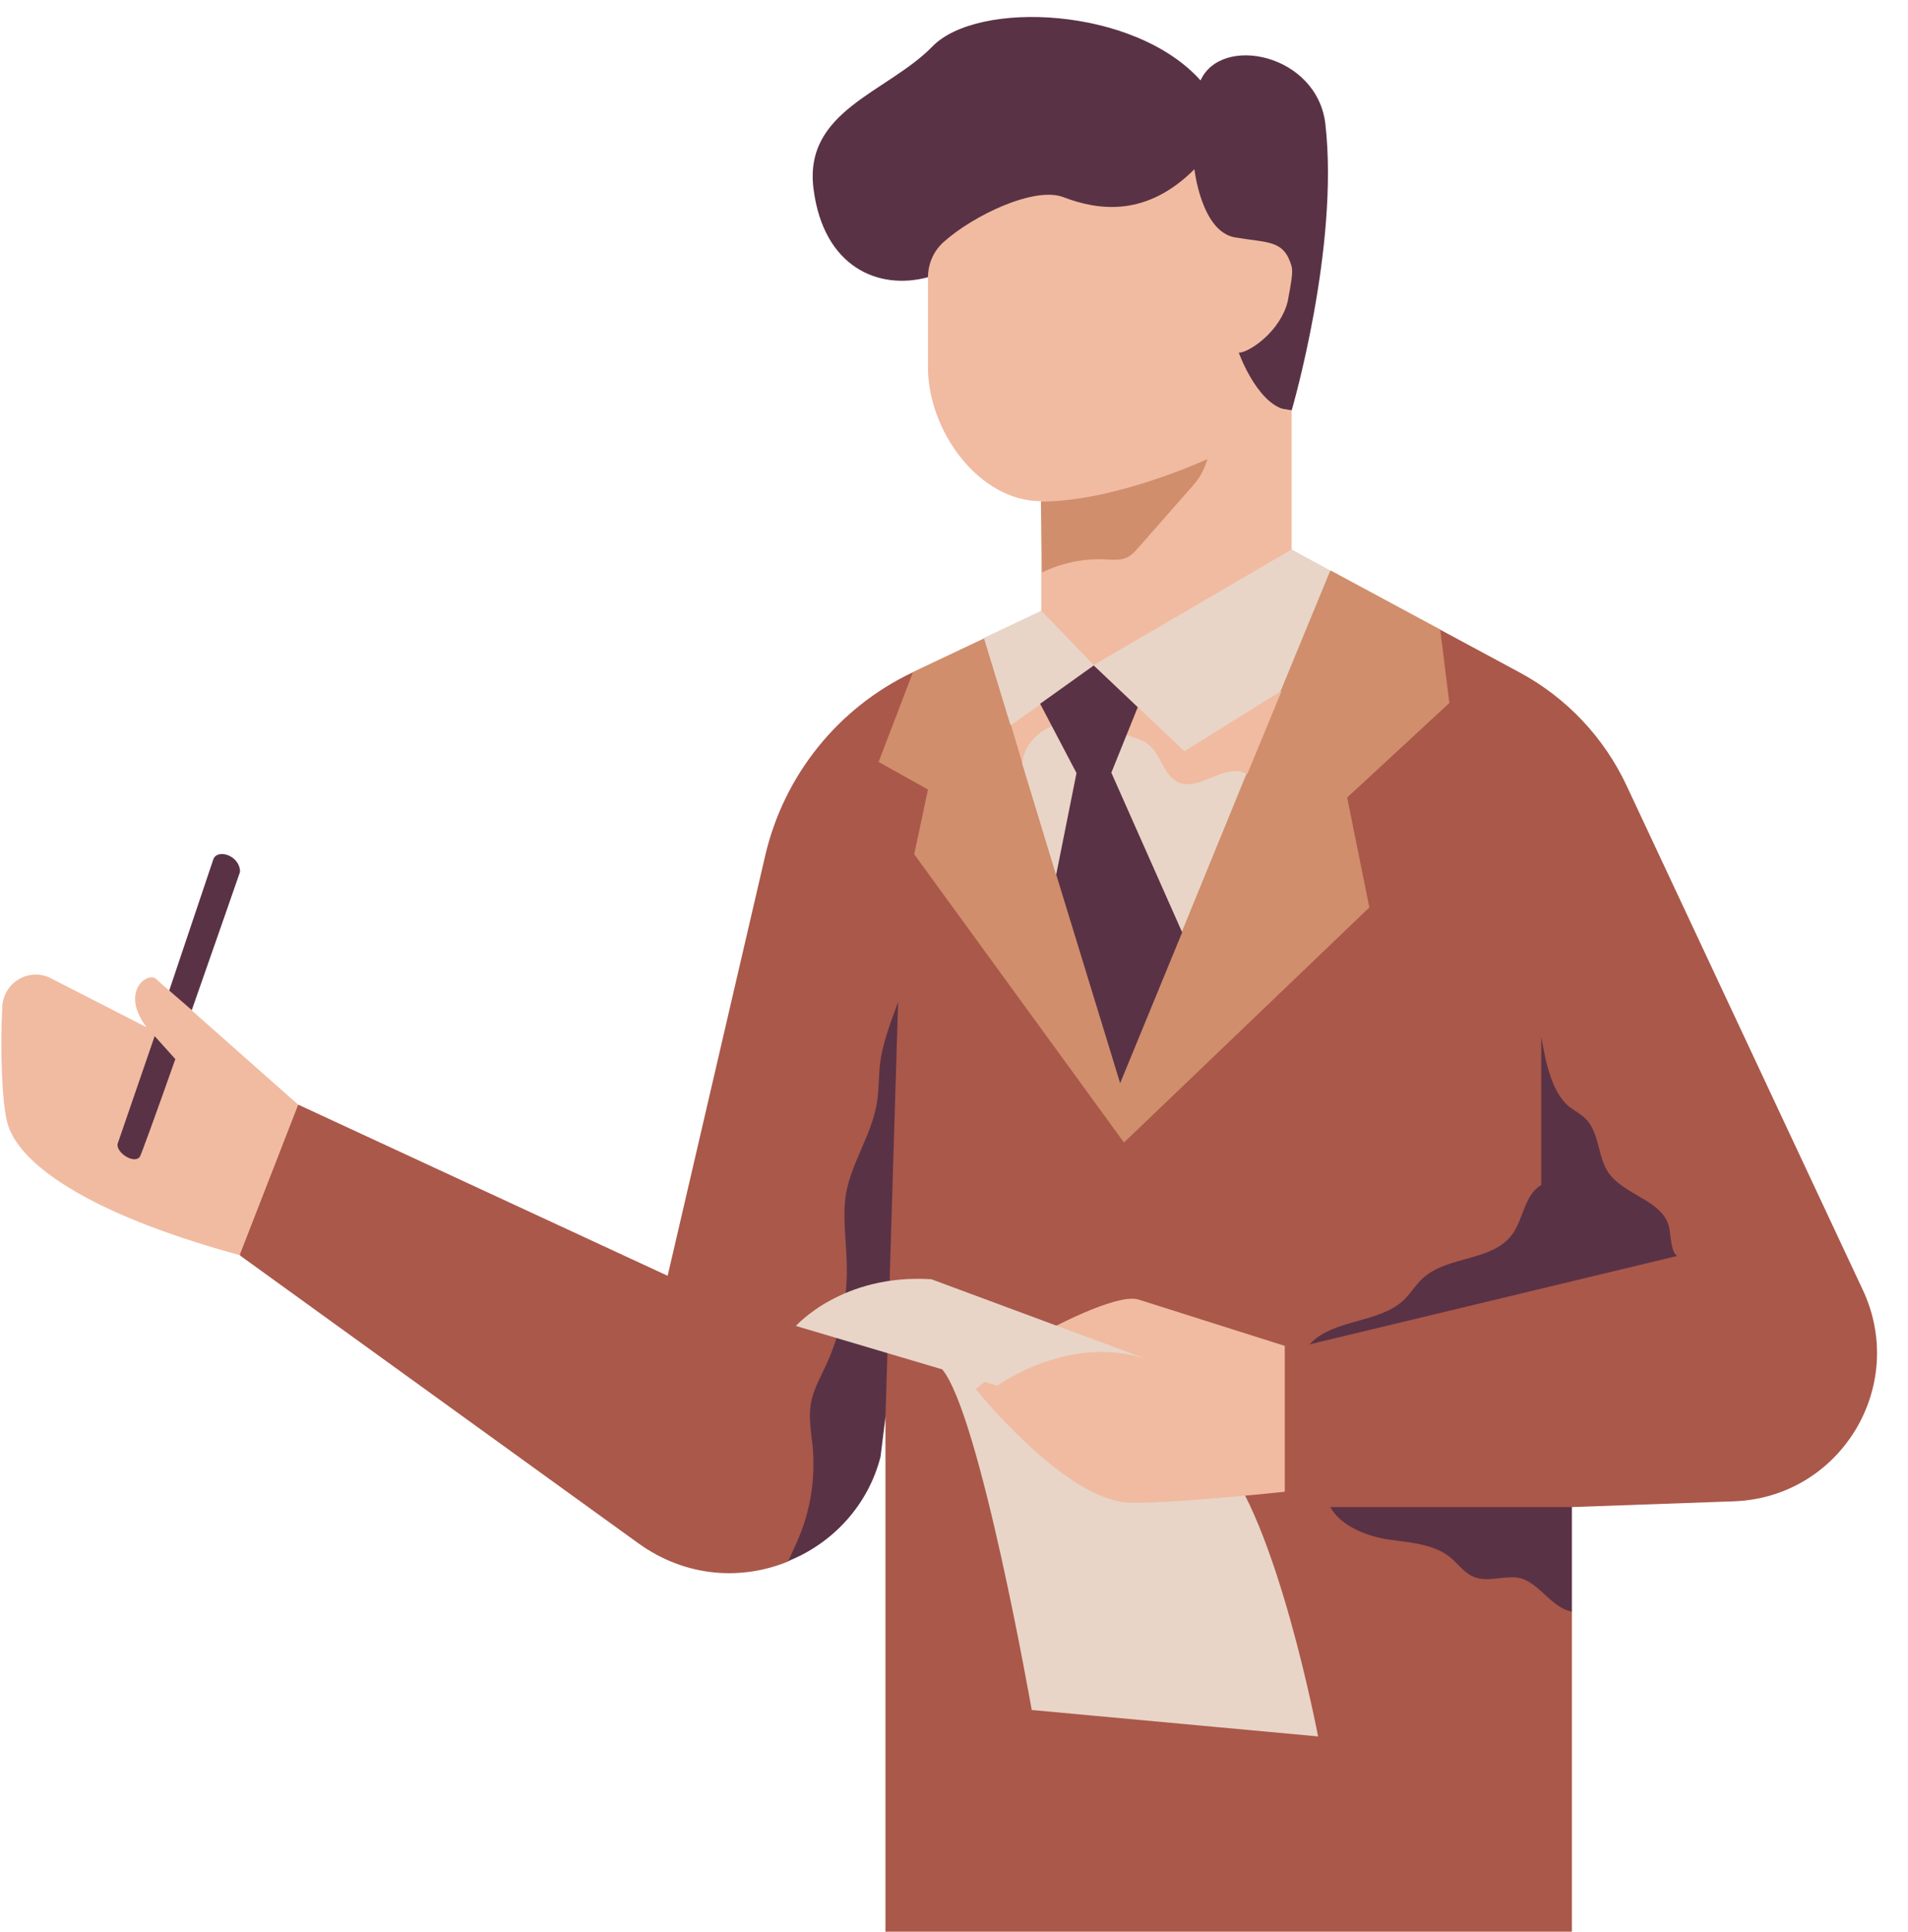 <?xml version="1.0" encoding="UTF-8"?><svg xmlns="http://www.w3.org/2000/svg" xmlns:xlink="http://www.w3.org/1999/xlink" height="504.5" preserveAspectRatio="xMidYMid meet" version="1.0" viewBox="-0.4 -4.5 498.4 504.5" width="498.4" zoomAndPan="magnify"><g id="change1_1"><path d="M375.7,159.9l20.8,11.2c12.3,6.6,22.1,17,28,29.6l61.7,131.7c11.8,25.2-5.9,54.2-33.7,55.2l-42.3,1.5 l-8.5,11.3l8.5,16V500H230.9V365.6c-4.5-10.2-11,26.9-25.4,37.7c-12.2,5-26.7,4.2-39.1-4.7L62.3,323.4l-4.4-24L77.5,284l96.5,44.7 l25.5-109.8c4.9-21,19.1-38.6,38.5-47.8l43.4,20L375.7,159.9z" fill="#AA584A"/></g><g id="change2_1"><path d="M242,201.7l-12.9-7.2l9-23.5l18.6-8.8l24.8,28.8l65.7-46.5l28.6,15.4l2.4,19.2l-26.7,24.7l5.8,28.7 l-64.1,61.4l-54.8-75.3L242,201.7z" fill="#D08E6C"/></g><g id="change3_1"><path d="M337,102.7l-37.9-6.3L242,67.9c-12.9,3.5-27.3-2.6-29.9-23.1c-2.6-20.5,19.3-25.1,31.1-37.2 c11.8-12.1,52.7-10.4,70,8.9c5.5-12.1,30.4-6.9,32.6,11.3C349.5,60.1,337,102.7,337,102.7z" fill="#5A3245"/></g><g id="change4_1"><path d="M251.4,346.5c0,0,51.7,13.1,66.7,29.3s25.8,73.2,25.8,73.2l-74.8-6.9c0,0-13.5-77.1-23.4-89L251.4,346.5z M347.1,144.5L337,139l-65.4,16l-15,7.1l0,0l6.9,22.6l3.4,2.2l-0.3,8l8.8,28.9l32.9,15.1l16.9-41.3l-4.1-4l13.1-17.8L347.1,144.5z" fill="#E8D5C7"/></g><g id="change5_1"><path d="M337,102.7V139l-51.7,30.2l-13.7-14.2v-28.6c-16.4,0-29.6-18.5-29.6-34.9l0-23.5c0-3.5,1.4-6.9,4.1-9.3 c7.8-7,23.8-14.6,31.3-11.7c9.4,3.6,21.8,5.1,34.2-7.3c0,0,1.8,16.3,10.6,17.8s12.8,0.6,14.8,7.6c0.4,1.5-0.2,4.7-0.9,8.4 c-0.1,0.7-0.3,1.4-0.5,2c-2.6,7.5-10.2,12.2-12.4,12.1C323.2,87.7,328.6,102.7,337,102.7z M272.7,343.2l-18.2,15.1 c0,0,22.2,27.8,39.1,29.6c9.6,0.6,41.6-2.8,41.6-2.8V347c0,0-32.3-10.2-38.2-12.1C291.2,333.1,272.7,343.2,272.7,343.2z M43.8,254.2 c-1.9-1.6-3.2-2.8-3.5-3.1c-2.3-1.8-9.4,3.5-2.4,12.7l-25-12.8c-5.6-2.9-12.3,1-12.7,7.3c-0.6,11.5-0.1,25,1.3,30.4 c2.7,10.3,20,23.5,60.7,34.6L77.5,284c0,0-16.8-14.8-27.8-24.6C50.2,249.5,45.4,255.6,43.8,254.2z M266.7,195 c0-5,5.4-10.2,10.4-10.4c0.8,0,1.7,0,2.5-0.2c2-0.6,3.3-3,5.4-2.9c1,2.3,5.6,5,8,5.7c2.4,0.8,5,1.3,6.9,3c2.9,2.6,3.6,7.3,6.9,9.3 c5.7,3.4,12.8-5.2,18.6-1.8l9-21.8l-25.4,15.8l-23.6-22.3l-21.7,15.5L266.7,195z" fill="#F1BBA1"/></g><g id="change2_2"><path d="M315,115.4c-1.2,3.8-2.3,5.3-5,8.3c-4.4,5-8.8,10-13.1,14.9c-0.8,0.9-1.6,1.8-2.7,2.4 c-1.7,0.9-3.8,0.7-5.8,0.6c-5.7-0.3-11.4,0.9-16.6,3.4l-0.3-18.5C291.1,126.5,315,115.4,315,115.4z" fill="#D08E6C"/></g><g id="change3_2"><path d="M229.5,273.2c0.6-5.2,2.9-11.1,4.7-16l-3.3,108.4l-1.3,10.4c-3.3,12.8-12.6,22.6-24.1,27.2 c1.2-2.6,2.5-5.3,3.5-8c2.6-6.9,3.5-14.4,2.9-21.7c-0.4-3.8-1.1-7.6-0.5-11.4c0.6-3.5,2.4-6.7,3.9-9.9c3.8-8.2,5.7-17.2,5.5-26.2 c-0.1-6.3-1.2-12.6-0.2-18.8c1.5-8.3,6.8-15.5,8.1-23.9C229.2,280,229.1,276.6,229.5,273.2z M55.3,220l-11.5,34.2l5.9,5.1 c6.4-18.2,12.6-36.1,12.6-36.1C62.3,218.9,56.3,217,55.3,220z M30.3,294.3c-0.3,2.4,4.6,5.4,5.9,3.2c0.2-0.3,4.1-10.9,9.2-25.4 l-5.4-6L30.3,294.3z M435.6,316c-1.7-7.1-11.8-8.3-15.9-14.3c-2.8-4.2-2.3-10.4-5.9-14c-1.2-1.2-2.7-2-4.1-3 c-4.9-3.8-6.4-12.3-7.5-18.4V305c-4.4,2.5-4.6,8.8-7.6,12.9c-5.2,7.1-16.8,5.5-23.3,11.4c-2,1.8-3.3,4.2-5.3,6 c-6.7,5.9-18.3,4.7-24.3,11.3l96.1-23.1C436.1,323,436,317.8,435.6,316z M362.4,397.6c5.6,0.8,11.7,1.1,16.1,4.7c2,1.7,3.6,4,6,5 c3.5,1.5,7.5-0.2,11.3,0.2c5.6,0.7,8.8,7.9,14.4,8.9v-27.3h-63.1C349.8,394.1,356.8,396.8,362.4,397.6z M296.8,180.2l-11.5-10.9 l-14,10l9.5,18.1l-5.3,26.5l16.7,54.5l16.2-39.4l-18.5-41.7L296.8,180.2z" fill="#5A3245"/></g><g id="change4_2"><path d="M299.5,350.6c-20.3-7.1-39.4,6.8-39.4,6.8l-52.6-15.6c0,0,12.1-13.7,35.4-12.2L299.5,350.6z" fill="#E8D5C7"/></g></svg>